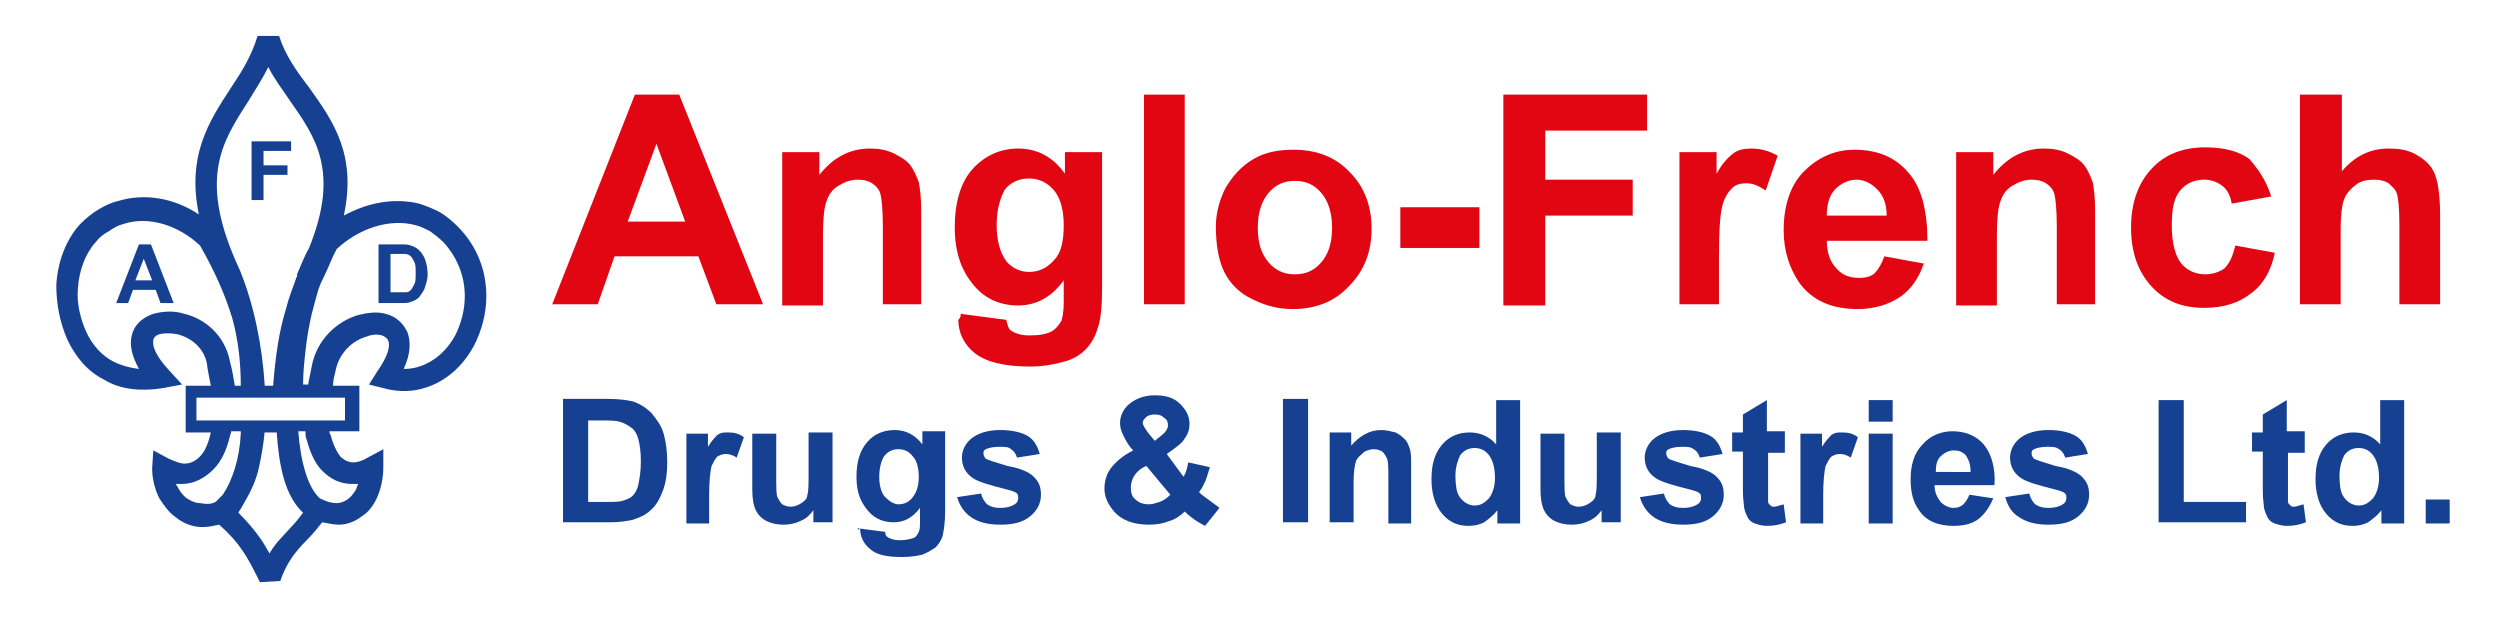 <?xml version="1.0" encoding="utf-8"?>
<!-- Generator: Adobe Illustrator 26.4.1, SVG Export Plug-In . SVG Version: 6.00 Build 0)  -->
<svg version="1.1" id="Layer_1" xmlns="http://www.w3.org/2000/svg" xmlns:xlink="http://www.w3.org/1999/xlink" x="0px" y="0px"
	 viewBox="0 0 208.7 52.8" style="enable-background:new 0 0 208.7 52.8;" xml:space="preserve">
<style type="text/css">
	.st0{fill:#164193;}
	.st1{fill:#E20613;}
</style>
<g>
	<path class="st0" d="M32.6,21.2v3.2h0.7c0.3,0,0.5,0,0.6,0c0.2,0,0.3-0.1,0.4-0.2c0.1-0.1,0.2-0.3,0.3-0.5c0.1-0.2,0.1-0.5,0.1-0.9
		c0-0.4,0-0.7-0.1-0.9c-0.1-0.2-0.2-0.4-0.3-0.5c-0.1-0.1-0.3-0.2-0.5-0.2c-0.1,0-0.4,0-0.8,0H32.6z M31.6,20.4h1.8
		c0.4,0,0.7,0,0.9,0.1c0.3,0.1,0.5,0.2,0.7,0.4c0.2,0.2,0.4,0.5,0.5,0.8c0.1,0.3,0.2,0.7,0.2,1.2c0,0.4-0.1,0.7-0.2,1
		c-0.1,0.4-0.3,0.6-0.5,0.9c-0.2,0.2-0.4,0.3-0.7,0.4c-0.2,0.1-0.5,0.1-0.9,0.1h-1.8V20.4z M12.7,23.4l-0.7-1.8l-0.7,1.8H12.7z
		 M14.5,25.3h-1.1L13,24.2h-1.9l-0.4,1.1h-1l1.9-4.9h1L14.5,25.3z M21,16.7v-4.9h3.3v0.8H22v1.2h2v0.8h-2v2.1H21z M28.8,33.2H16.4
		v1.9h12.4V33.2z M38.1,19C38.1,19,38.1,19,38.1,19C38.1,19,38.1,19,38.1,19z M22.8,32.2c0.2-2.5,0.5-4.6,1.1-6.5
		c0.2-0.8,0.5-1.6,0.8-2.4c0,0,0,0,0,0c0,0,0,0,0,0c0-0.1,0-0.1,0.1-0.2l0,0c0,0,0-0.1,0-0.1c0,0,0,0,0,0l0-0.1c0,0,0,0,0,0
		c0.3-0.7,0.6-1.5,1-2.2c2.6-6.4,0.5-9.3-1.6-12.3c-0.6-0.9-1.3-1.8-1.8-2.8c-0.5,1-1.1,1.9-1.7,2.9c-2.2,3.4-4.2,6.5-0.7,14l0,0
		c1.2,2.9,1.9,6.4,2.1,9.7H22.8z M25.7,32.2c0.1-0.5,0.2-1,0.3-1.5h0c0.4-2.4,2.2-3.9,3.9-4.4h0c0.8-0.2,1.6-0.3,2.3-0.1
		c0.8,0.2,1.4,0.7,1.8,1.5c0.3,0.8,0.3,1.8-0.3,3.1c0.8,0,1.5-0.2,2.2-0.6c0.9-0.5,1.6-1.3,2.1-2.2c0.5-1,0.8-2.1,0.8-3.3
		c0-1.6-0.6-3.2-1.8-4.5l0,0c0,0,0,0,0,0c-0.3-0.3-0.7-0.6-1.1-0.9c-0.4-0.2-0.8-0.4-1.2-0.5c-2.2-0.6-4.8,0.3-6.6,2
		c-0.1,0.2-0.2,0.4-0.3,0.6c-0.3,0.7-0.6,1.4-1,2.2c-0.1,0.2-0.1,0.3-0.2,0.5c0,0,0,0,0,0c-0.2,0.7-0.4,1.4-0.6,2.2
		c-0.2,0.9-0.4,2-0.5,3c-0.1,0.9-0.2,1.9-0.2,2.8H25.7z M20.1,32.2c0-1.9-0.2-3.8-0.7-5.6c-0.6-2-1.5-4-2.7-6.1
		c-1.8-1.7-4.3-2.5-6.4-1.8c-0.4,0.1-0.8,0.3-1.2,0.6c-0.4,0.2-0.8,0.5-1.1,0.9c0,0,0,0,0,0v0l0,0c-0.9,1-1.4,2.4-1.5,3.9
		c-0.1,1.2,0.2,2.5,0.7,3.6c0.5,1.1,1.3,2,2.3,2.5c0.6,0.3,1.3,0.5,2.1,0.6c-0.6-1.1-0.8-2-0.6-2.8l0,0c0.2-0.9,0.9-1.5,1.8-1.8l0,0
		c0.7-0.2,1.7-0.3,2.6,0c1.7,0.4,3.4,1.8,3.8,4c0.2,0.7,0.3,1.4,0.4,2H20.1z M27.5,36c0,0.1,0,0.2,0.1,0.3c0.2,0.8,0.5,1.4,0.8,1.8
		c0.3,0.3,0.7,0.5,1.1,0.5c0.3,0,0.7-0.1,1.2-0.4l1.3-0.7L32,39c0,0.9-0.2,1.9-0.6,2.7c-0.3,0.6-0.7,1.1-1.2,1.4
		c-0.5,0.4-1.2,0.7-1.9,0.7c-0.4,0-0.9-0.1-1.4-0.2c-0.4,0.5-0.8,1-1.3,1.5c-0.9,0.9-1.7,1.9-2.2,3.4l-1.7,0.1c-0.6-1.2-1-2-1.5-2.7
		c-0.4-0.6-1-1.3-1.9-2.1c-0.5,0.1-0.9,0.2-1.4,0.2c0,0,0,0,0,0c-0.8,0-1.6-0.3-2.2-0.8c-0.6-0.4-1-1-1.4-1.6
		c-0.4-0.8-0.6-1.7-0.6-2.5l0.1-1.5l1.3,0.7c0.5,0.2,0.9,0.4,1.3,0.4c0.5,0,0.9-0.2,1.3-0.6l0,0c0.4-0.4,0.7-1.1,0.9-2c0,0,0,0,0,0
		h-1.6h-0.5v-0.5v-2.9v-0.5h0.5h1.6c-0.1-0.5-0.2-1-0.3-1.6l0-0.1c-0.2-1.4-1.3-2.3-2.5-2.6c-0.6-0.1-1.1-0.1-1.5,0h0
		c-0.3,0.1-0.5,0.3-0.5,0.5l0,0c-0.1,0.5,0.2,1.3,1.3,2.5l1.1,1.2l-1.6,0.3c-1.9,0.3-3.6,0.1-4.9-0.7c-1.4-0.7-2.4-1.9-3.1-3.4
		c-0.6-1.4-0.9-2.9-0.9-4.5c0.1-1.9,0.8-3.8,2-5.1l0,0l0,0l0,0c0.5-0.5,1-0.9,1.5-1.2c0.5-0.3,1.1-0.6,1.6-0.7
		c2.2-0.7,4.7-0.3,6.8,1.1c-1-4.9,0.8-7.7,2.7-10.6C20.1,6.1,21,4.7,21.5,3l1.8,0c0.5,1.6,1.5,3,2.5,4.3c2,2.8,4,5.6,2.9,10.7
		c2-1.1,4.2-1.5,6.3-1c0.6,0.2,1.1,0.4,1.7,0.7c0.5,0.3,1,0.7,1.5,1.2l0,0l0,0v0c0,0,0,0,0,0c0,0,0,0,0,0l0,0l0,0l0,0c0,0,0,0,0,0
		c1.7,1.7,2.4,3.8,2.4,5.8c0,1.5-0.4,2.9-1,4.1c-0.7,1.3-1.6,2.3-2.8,3c-1.4,0.8-3,1.1-4.8,0.6l-1.2-0.3l0.7-1.1
		c0.9-1.3,1.1-2.1,0.9-2.6c-0.1-0.2-0.3-0.3-0.5-0.4c-0.4-0.1-0.8-0.1-1.3,0.1l0,0c-1.1,0.3-2.3,1.3-2.6,2.9l0,0
		c-0.1,0.4-0.2,0.8-0.2,1.2h1.7h0.5v0.5v2.9V36h-0.5H27.5z M24.9,36c0.2,2.6,0.8,4.7,1.8,5.6c0,0,0,0,0,0c0.6,0.3,1,0.4,1.4,0.4
		c0.3,0,0.6-0.1,0.9-0.3c0.3-0.2,0.5-0.5,0.7-0.8c0.1-0.2,0.1-0.3,0.2-0.5c-0.2,0-0.3,0-0.5,0c-1,0-1.8-0.4-2.5-1.1
		c-0.6-0.6-1-1.5-1.3-2.6c-0.1-0.2-0.1-0.5-0.1-0.7H24.9z M22.1,36c-0.1,1.1-0.3,2.2-0.5,3.1c-0.2,0.9-0.6,1.8-1,2.5
		c-0.1,0.2-0.3,0.5-0.4,0.7c-0.1,0.2-0.2,0.3-0.3,0.5c0.8,0.8,1.3,1.4,1.8,2.1c0.3,0.4,0.5,0.8,0.8,1.3c0.5-0.9,1.2-1.5,1.8-2.2
		c0.4-0.4,0.7-0.8,1-1.2c-1.5-1.4-2-3.8-2.2-6.7H22.1z M18,41.9c0.2-0.2,0.4-0.4,0.6-0.6c0.8-1.2,1.4-3,1.5-5.1c0-0.1,0-0.1,0-0.2
		h-0.8c0,0.2-0.1,0.3-0.1,0.4c-0.3,1.2-0.7,2.1-1.4,2.8v0c-0.7,0.7-1.6,1.2-2.6,1.2c-0.2,0-0.4,0-0.5,0c0,0.1,0.1,0.2,0.1,0.2
		c0.2,0.4,0.5,0.8,0.8,1c0.3,0.2,0.7,0.4,1.1,0.4h0C17.3,42.1,17.6,42.1,18,41.9z"/>
	<g>
		<path class="st1" d="M63.7,25.4h-3.9l-1.5-4h-7l-1.4,4h-3.8L53,7.9h3.7L63.7,25.4z M57.2,18.5L54.8,12l-2.4,6.5H57.2z"/>
		<path class="st1" d="M77.1,25.4h-3.4v-6.5c0-1.4-0.1-2.3-0.2-2.7c-0.1-0.4-0.4-0.7-0.7-0.9c-0.3-0.2-0.7-0.3-1.2-0.3
			c-0.6,0-1.1,0.2-1.6,0.5c-0.5,0.3-0.8,0.7-1,1.3c-0.2,0.5-0.3,1.5-0.3,2.9v5.8h-3.4V12.7h3.1v1.9c1.1-1.4,2.5-2.2,4.2-2.2
			c0.7,0,1.4,0.1,2,0.4c0.6,0.3,1.1,0.6,1.4,1c0.3,0.4,0.5,0.9,0.7,1.4c0.1,0.5,0.2,1.3,0.2,2.3V25.4z"/>
		<path class="st1" d="M80.2,26.2l3.8,0.5c0.1,0.4,0.2,0.8,0.4,0.9c0.3,0.2,0.8,0.4,1.5,0.4c0.9,0,1.5-0.1,2-0.4
			c0.3-0.2,0.5-0.5,0.7-0.8c0.1-0.3,0.2-0.8,0.2-1.5v-1.9c-1,1.4-2.3,2.1-3.8,2.1c-1.7,0-3.1-0.7-4.1-2.2c-0.8-1.1-1.2-2.6-1.2-4.3
			c0-2.1,0.5-3.8,1.5-4.9c1-1.1,2.3-1.7,3.8-1.7c1.6,0,2.9,0.7,3.9,2.1v-1.8h3.1v11.4c0,1.5-0.1,2.6-0.4,3.4c-0.2,0.7-0.6,1.3-1,1.7
			c-0.4,0.4-1,0.8-1.8,1c-0.7,0.2-1.7,0.4-2.8,0.4c-2.2,0-3.7-0.4-4.6-1.1c-0.9-0.7-1.4-1.7-1.4-2.8C80.2,26.5,80.2,26.4,80.2,26.2z
			 M83.2,18.8c0,1.3,0.3,2.3,0.8,3c0.5,0.6,1.2,0.9,1.9,0.9c0.8,0,1.5-0.3,2.1-1c0.6-0.6,0.8-1.6,0.8-2.9c0-1.3-0.3-2.3-0.8-2.9
			c-0.5-0.6-1.2-1-2.1-1c-0.8,0-1.5,0.3-2,0.9C83.5,16.5,83.2,17.5,83.2,18.8z"/>
		<path class="st1" d="M95.5,25.4V7.9h3.4v17.5H95.5z"/>
		<path class="st1" d="M101.5,18.9c0-1.1,0.3-2.2,0.8-3.2c0.6-1,1.3-1.8,2.3-2.4c1-0.6,2.1-0.8,3.4-0.8c1.9,0,3.5,0.6,4.7,1.9
			c1.2,1.2,1.8,2.8,1.8,4.7c0,1.9-0.6,3.5-1.9,4.8c-1.2,1.3-2.8,1.9-4.7,1.9c-1.2,0-2.3-0.3-3.3-0.8c-1.1-0.5-1.9-1.3-2.4-2.3
			S101.5,20.3,101.5,18.9z M105,19c0,1.3,0.3,2.2,0.9,2.9c0.6,0.7,1.3,1,2.2,1c0.9,0,1.6-0.3,2.2-1c0.6-0.7,0.9-1.6,0.9-2.9
			c0-1.2-0.3-2.2-0.9-2.9c-0.6-0.7-1.3-1-2.2-1c-0.9,0-1.6,0.3-2.2,1C105.3,16.8,105,17.8,105,19z"/>
		<path class="st1" d="M116.9,20.7v-3.4h6.6v3.4H116.9z"/>
		<path class="st1" d="M125.5,25.4V7.9h12v3H129V15h7.3v3H129v7.5H125.5z"/>
		<path class="st1" d="M143.6,25.4h-3.4V12.7h3.1v1.8c0.5-0.9,1-1.4,1.4-1.7c0.4-0.3,0.9-0.4,1.5-0.4c0.8,0,1.5,0.2,2.2,0.6l-1,2.9
			c-0.6-0.4-1.1-0.6-1.6-0.6c-0.5,0-0.9,0.1-1.2,0.4c-0.3,0.3-0.6,0.7-0.8,1.4c-0.2,0.7-0.3,2.1-0.3,4.3V25.4z"/>
		<path class="st1" d="M157.3,21.4l3.3,0.6c-0.4,1.2-1.1,2.2-2,2.8c-0.9,0.6-2.1,1-3.5,1c-2.2,0-3.8-0.7-4.9-2.2
			c-0.8-1.2-1.3-2.6-1.3-4.4c0-2.1,0.6-3.8,1.7-4.9s2.5-1.8,4.2-1.8c1.9,0,3.4,0.6,4.5,1.9c1.1,1.2,1.6,3.2,1.6,5.7h-8.4
			c0,1,0.3,1.8,0.8,2.3c0.5,0.6,1.2,0.8,1.9,0.8c0.5,0,1-0.1,1.3-0.4C156.8,22.5,157.1,22,157.3,21.4z M157.5,18
			c0-1-0.3-1.7-0.8-2.2c-0.5-0.5-1.1-0.8-1.7-0.8c-0.7,0-1.3,0.3-1.8,0.8c-0.5,0.5-0.7,1.3-0.7,2.2H157.5z"/>
		<path class="st1" d="M175.1,25.4h-3.4v-6.5c0-1.4-0.1-2.3-0.2-2.7c-0.1-0.4-0.4-0.7-0.7-0.9c-0.3-0.2-0.7-0.3-1.2-0.3
			c-0.6,0-1.1,0.2-1.6,0.5c-0.5,0.3-0.8,0.7-1,1.3c-0.2,0.5-0.3,1.5-0.3,2.9v5.8h-3.4V12.7h3.1v1.9c1.1-1.4,2.5-2.2,4.2-2.2
			c0.7,0,1.4,0.1,2,0.4c0.6,0.3,1.1,0.6,1.4,1c0.3,0.4,0.5,0.9,0.7,1.4c0.1,0.5,0.2,1.3,0.2,2.3V25.4z"/>
		<path class="st1" d="M189.6,16.4l-3.3,0.6c-0.1-0.7-0.4-1.2-0.8-1.5c-0.4-0.3-0.9-0.5-1.5-0.5c-0.8,0-1.5,0.3-2,0.9
			c-0.5,0.6-0.7,1.5-0.7,2.9c0,1.5,0.3,2.6,0.8,3.2c0.5,0.6,1.2,0.9,2,0.9c0.6,0,1.2-0.2,1.6-0.5c0.4-0.4,0.7-1,0.9-1.9l3.3,0.6
			c-0.3,1.5-1,2.7-2,3.4c-1,0.8-2.3,1.2-3.9,1.2c-1.9,0-3.3-0.6-4.4-1.8c-1.1-1.2-1.7-2.8-1.7-4.9c0-2.1,0.6-3.7,1.7-4.9
			c1.1-1.2,2.6-1.8,4.5-1.8c1.5,0,2.8,0.3,3.7,1C188.5,14.1,189.2,15.1,189.6,16.4z"/>
		<path class="st1" d="M195.5,7.9v6.4c1.1-1.3,2.4-1.9,3.9-1.9c0.8,0,1.5,0.1,2.1,0.4c0.6,0.3,1.1,0.7,1.4,1.1
			c0.3,0.4,0.5,0.9,0.6,1.5c0.1,0.5,0.2,1.4,0.2,2.5v7.5h-3.4v-6.7c0-1.3-0.1-2.2-0.2-2.5c-0.1-0.4-0.4-0.6-0.7-0.9
			c-0.3-0.2-0.7-0.3-1.2-0.3c-0.6,0-1.1,0.1-1.5,0.4c-0.4,0.3-0.8,0.7-1,1.2c-0.2,0.5-0.3,1.4-0.3,2.4v6.4h-3.4V7.9H195.5z"/>
	</g>
	<g>
		<path class="st0" d="M47,33.3h3.8c0.9,0,1.5,0.1,2,0.2c0.6,0.2,1.1,0.5,1.6,1c0.4,0.5,0.8,1,1,1.7c0.2,0.7,0.3,1.5,0.3,2.4
			c0,0.9-0.1,1.6-0.3,2.2c-0.3,0.8-0.6,1.4-1.1,1.8c-0.4,0.4-0.9,0.6-1.5,0.8c-0.5,0.1-1.1,0.2-1.8,0.2H47V33.3z M49.1,35.1v6.8h1.6
			c0.6,0,1,0,1.3-0.1c0.3-0.1,0.6-0.2,0.8-0.4c0.2-0.2,0.4-0.5,0.5-1c0.1-0.5,0.2-1.1,0.2-1.9c0-0.8-0.1-1.4-0.2-1.8
			c-0.1-0.4-0.3-0.8-0.6-1c-0.3-0.2-0.6-0.4-1-0.5c-0.3-0.1-0.9-0.1-1.7-0.1H49.1z"/>
		<path class="st0" d="M59.3,43.7h-2v-7.5h1.8v1.1c0.3-0.5,0.6-0.8,0.8-1c0.3-0.2,0.5-0.2,0.9-0.2c0.5,0,0.9,0.1,1.3,0.4l-0.6,1.7
			c-0.3-0.2-0.6-0.3-0.9-0.3c-0.3,0-0.5,0.1-0.7,0.2c-0.2,0.2-0.3,0.4-0.5,0.8c-0.1,0.4-0.2,1.2-0.2,2.5V43.7z"/>
		<path class="st0" d="M67.9,43.7v-1.1c-0.3,0.4-0.6,0.7-1.1,0.9c-0.4,0.2-0.9,0.3-1.4,0.3c-0.5,0-1-0.1-1.4-0.3
			c-0.4-0.2-0.7-0.5-0.9-0.9c-0.2-0.4-0.3-1-0.3-1.7v-4.7h2v3.4c0,1.1,0,1.7,0.1,1.9c0.1,0.2,0.2,0.4,0.4,0.6
			c0.2,0.1,0.4,0.2,0.7,0.2c0.3,0,0.6-0.1,0.9-0.3c0.3-0.2,0.5-0.4,0.5-0.7c0.1-0.3,0.1-0.9,0.1-2v-3.2h2v7.5H67.9z"/>
		<path class="st0" d="M71.6,44.1l2.3,0.3c0,0.3,0.1,0.4,0.3,0.5c0.2,0.1,0.5,0.2,0.9,0.2c0.5,0,0.9-0.1,1.2-0.2
			c0.2-0.1,0.3-0.3,0.4-0.5c0.1-0.2,0.1-0.5,0.1-0.9v-1.1c-0.6,0.8-1.3,1.2-2.2,1.2c-1,0-1.8-0.4-2.4-1.3c-0.5-0.7-0.7-1.5-0.7-2.5
			c0-1.3,0.3-2.2,0.9-2.9c0.6-0.7,1.4-1,2.3-1c0.9,0,1.7,0.4,2.3,1.2v-1.1h1.9v6.7c0,0.9-0.1,1.5-0.2,2c-0.1,0.4-0.4,0.8-0.6,1
			c-0.3,0.2-0.6,0.4-1.1,0.6c-0.4,0.1-1,0.2-1.7,0.2c-1.3,0-2.2-0.2-2.7-0.7c-0.5-0.4-0.8-1-0.8-1.7C71.6,44.3,71.6,44.2,71.6,44.1z
			 M73.4,39.8c0,0.8,0.2,1.4,0.5,1.7s0.7,0.6,1.1,0.6c0.5,0,0.9-0.2,1.2-0.6c0.3-0.4,0.5-0.9,0.5-1.7c0-0.8-0.2-1.4-0.5-1.7
			c-0.3-0.4-0.7-0.6-1.2-0.6c-0.5,0-0.9,0.2-1.2,0.6C73.6,38.4,73.4,39,73.4,39.8z"/>
		<path class="st0" d="M79.9,41.5l2-0.3c0.1,0.4,0.3,0.7,0.5,0.9c0.3,0.2,0.6,0.3,1.1,0.3c0.5,0,0.9-0.1,1.2-0.3
			c0.2-0.1,0.3-0.3,0.3-0.5c0-0.2,0-0.3-0.1-0.4c-0.1-0.1-0.3-0.2-0.7-0.3c-1.6-0.4-2.6-0.7-3-1c-0.6-0.4-0.9-1-0.9-1.7
			c0-0.6,0.3-1.2,0.8-1.6c0.5-0.4,1.3-0.7,2.4-0.7c1,0,1.8,0.2,2.3,0.5c0.5,0.3,0.8,0.8,1,1.5l-1.9,0.3c-0.1-0.3-0.2-0.5-0.5-0.7
			c-0.2-0.2-0.5-0.2-1-0.2c-0.5,0-0.9,0.1-1.1,0.2c-0.2,0.1-0.2,0.2-0.2,0.4c0,0.1,0.1,0.3,0.2,0.4c0.2,0.1,0.8,0.3,1.8,0.6
			c1.1,0.2,1.8,0.5,2.2,0.9c0.4,0.4,0.6,0.8,0.6,1.5c0,0.7-0.3,1.3-0.9,1.8c-0.6,0.5-1.4,0.7-2.5,0.7c-1,0-1.8-0.2-2.4-0.6
			C80.5,42.8,80.1,42.2,79.9,41.5z"/>
		<path class="st0" d="M101.8,42.4l-1.2,1.5c-0.6-0.3-1.2-0.7-1.7-1.2c-0.4,0.4-0.9,0.7-1.3,0.8c-0.5,0.2-1,0.3-1.7,0.3
			c-1.3,0-2.3-0.4-2.9-1.1c-0.5-0.6-0.8-1.2-0.8-1.9c0-0.7,0.2-1.3,0.6-1.8c0.4-0.5,1-1,1.8-1.4c-0.4-0.4-0.6-0.8-0.8-1.2
			c-0.2-0.4-0.3-0.7-0.3-1.1c0-0.6,0.3-1.2,0.8-1.6c0.5-0.4,1.2-0.7,2.1-0.7c0.9,0,1.6,0.2,2.1,0.7s0.8,1,0.8,1.7
			c0,0.4-0.1,0.8-0.4,1.2c-0.2,0.4-0.8,0.8-1.5,1.3l1.4,1.9c0.2-0.3,0.3-0.7,0.4-1.2l1.8,0.4c-0.2,0.6-0.3,1.1-0.5,1.4
			c-0.1,0.3-0.3,0.5-0.4,0.7c0.2,0.2,0.5,0.4,0.9,0.7C101.4,42.1,101.7,42.3,101.8,42.4z M95.7,38.9c-0.5,0.2-0.8,0.5-1,0.8
			c-0.2,0.3-0.3,0.7-0.3,1c0,0.4,0.1,0.8,0.4,1c0.3,0.3,0.7,0.4,1.1,0.4c0.3,0,0.6-0.1,0.9-0.2c0.3-0.1,0.6-0.3,0.9-0.6L95.7,38.9z
			 M96.4,36.8l0.5-0.4c0.4-0.3,0.6-0.6,0.6-0.9c0-0.3-0.1-0.5-0.3-0.6c-0.2-0.2-0.4-0.3-0.8-0.3c-0.3,0-0.6,0.1-0.7,0.2
			c-0.2,0.2-0.3,0.3-0.3,0.5c0,0.2,0.2,0.5,0.5,0.9L96.4,36.8z"/>
		<path class="st0" d="M107.1,43.7V33.3h2.1v10.3H107.1z"/>
		<path class="st0" d="M117.9,43.7h-2v-3.8c0-0.8,0-1.3-0.1-1.6c-0.1-0.2-0.2-0.4-0.4-0.6c-0.2-0.1-0.4-0.2-0.7-0.2
			c-0.3,0-0.7,0.1-0.9,0.3s-0.5,0.4-0.6,0.7c-0.1,0.3-0.2,0.9-0.2,1.7v3.4h-2v-7.5h1.8v1.1c0.7-0.8,1.5-1.3,2.5-1.3
			c0.4,0,0.8,0.1,1.2,0.2c0.4,0.2,0.6,0.4,0.8,0.6c0.2,0.2,0.3,0.5,0.4,0.8c0.1,0.3,0.1,0.8,0.1,1.3V43.7z"/>
		<path class="st0" d="M126.8,43.7H125v-1.1c-0.3,0.4-0.7,0.7-1.1,1c-0.4,0.2-0.8,0.3-1.3,0.3c-0.9,0-1.6-0.3-2.2-1
			c-0.6-0.7-0.9-1.7-0.9-2.9c0-1.3,0.3-2.2,0.9-2.9c0.6-0.7,1.4-1,2.3-1c0.8,0,1.6,0.3,2.2,1v-3.7h2V43.7z M121.5,39.7
			c0,0.8,0.1,1.4,0.3,1.7c0.3,0.5,0.8,0.8,1.3,0.8c0.5,0,0.8-0.2,1.2-0.6c0.3-0.4,0.5-1,0.5-1.7c0-0.9-0.2-1.5-0.5-1.9
			c-0.3-0.4-0.7-0.6-1.2-0.6c-0.5,0-0.9,0.2-1.2,0.6C121.7,38.4,121.5,39,121.5,39.7z"/>
		<path class="st0" d="M133.7,43.7v-1.1c-0.3,0.4-0.6,0.7-1.1,0.9c-0.4,0.2-0.9,0.3-1.4,0.3c-0.5,0-1-0.1-1.4-0.3
			c-0.4-0.2-0.7-0.5-0.9-0.9c-0.2-0.4-0.3-1-0.3-1.7v-4.7h2v3.4c0,1.1,0,1.7,0.1,1.9c0.1,0.2,0.2,0.4,0.4,0.6
			c0.2,0.1,0.4,0.2,0.7,0.2c0.3,0,0.6-0.1,0.9-0.3c0.3-0.2,0.5-0.4,0.5-0.7c0.1-0.3,0.1-0.9,0.1-2v-3.2h2v7.5H133.7z"/>
		<path class="st0" d="M136.9,41.5l2-0.3c0.1,0.4,0.3,0.7,0.5,0.9c0.3,0.2,0.6,0.3,1.1,0.3c0.5,0,0.9-0.1,1.2-0.3
			c0.2-0.1,0.3-0.3,0.3-0.5c0-0.2,0-0.3-0.1-0.4c-0.1-0.1-0.3-0.2-0.7-0.3c-1.6-0.4-2.6-0.7-3-1c-0.6-0.4-0.9-1-0.9-1.7
			c0-0.6,0.3-1.2,0.8-1.6c0.5-0.4,1.3-0.7,2.4-0.7c1,0,1.8,0.2,2.3,0.5c0.5,0.3,0.8,0.8,1,1.5l-1.9,0.3c-0.1-0.3-0.2-0.5-0.5-0.7
			s-0.5-0.2-1-0.2c-0.5,0-0.9,0.1-1.1,0.2c-0.2,0.1-0.2,0.2-0.2,0.4c0,0.1,0.1,0.3,0.2,0.4c0.2,0.1,0.8,0.3,1.8,0.6
			c1.1,0.2,1.8,0.5,2.2,0.9c0.4,0.4,0.6,0.8,0.6,1.5c0,0.7-0.3,1.3-0.9,1.8c-0.6,0.5-1.4,0.7-2.5,0.7c-1,0-1.8-0.2-2.4-0.6
			C137.5,42.8,137.1,42.2,136.9,41.5z"/>
		<path class="st0" d="M149,36.2v1.6h-1.4v3c0,0.6,0,1,0,1.1c0,0.1,0.1,0.2,0.2,0.3c0.1,0.1,0.2,0.1,0.3,0.1c0.2,0,0.4-0.1,0.8-0.2
			l0.2,1.5c-0.5,0.2-1,0.3-1.6,0.3c-0.4,0-0.7-0.1-1-0.2c-0.3-0.1-0.5-0.3-0.6-0.5c-0.1-0.2-0.2-0.4-0.3-0.8c0-0.2-0.1-0.7-0.1-1.4
			v-3.3h-0.9v-1.6h0.9v-1.5l2-1.2v2.6H149z"/>
		<path class="st0" d="M152.3,43.7h-2v-7.5h1.8v1.1c0.3-0.5,0.6-0.8,0.8-1c0.3-0.2,0.5-0.2,0.9-0.2c0.5,0,0.9,0.1,1.3,0.4l-0.6,1.7
			c-0.3-0.2-0.6-0.3-0.9-0.3c-0.3,0-0.5,0.1-0.7,0.2c-0.2,0.2-0.3,0.4-0.5,0.8c-0.1,0.4-0.2,1.2-0.2,2.5V43.7z"/>
		<path class="st0" d="M156,35.2v-1.8h2v1.8H156z M156,43.7v-7.5h2v7.5H156z"/>
		<path class="st0" d="M164.4,41.3l2,0.3c-0.3,0.7-0.7,1.3-1.2,1.7c-0.5,0.4-1.2,0.6-2.1,0.6c-1.3,0-2.3-0.4-2.9-1.3
			c-0.5-0.7-0.7-1.5-0.7-2.6c0-1.2,0.3-2.2,1-2.9c0.6-0.7,1.5-1.1,2.5-1.1c1.1,0,2,0.4,2.6,1.1c0.6,0.7,1,1.9,0.9,3.4h-5
			c0,0.6,0.2,1,0.5,1.4c0.3,0.3,0.7,0.5,1.1,0.5c0.3,0,0.6-0.1,0.8-0.3C164.1,41.9,164.3,41.6,164.4,41.3z M164.5,39.3
			c0-0.6-0.2-1-0.4-1.3c-0.3-0.3-0.6-0.4-1-0.4c-0.4,0-0.8,0.2-1.1,0.5c-0.3,0.3-0.4,0.7-0.4,1.3H164.5z"/>
		<path class="st0" d="M167.4,41.5l2-0.3c0.1,0.4,0.3,0.7,0.5,0.9c0.3,0.2,0.6,0.3,1.1,0.3c0.5,0,0.9-0.1,1.2-0.3
			c0.2-0.1,0.3-0.3,0.3-0.5c0-0.2,0-0.3-0.1-0.4c-0.1-0.1-0.3-0.2-0.7-0.3c-1.6-0.4-2.6-0.7-3-1c-0.6-0.4-0.9-1-0.9-1.7
			c0-0.6,0.3-1.2,0.8-1.6c0.5-0.4,1.3-0.7,2.4-0.7c1,0,1.8,0.2,2.3,0.5c0.5,0.3,0.8,0.8,1,1.5l-1.9,0.3c-0.1-0.3-0.2-0.5-0.5-0.7
			s-0.5-0.2-1-0.2c-0.5,0-0.9,0.1-1.1,0.2c-0.2,0.1-0.2,0.2-0.2,0.4c0,0.1,0.1,0.3,0.2,0.4c0.2,0.1,0.8,0.3,1.8,0.6
			c1.1,0.2,1.8,0.5,2.2,0.9c0.4,0.4,0.6,0.8,0.6,1.5c0,0.7-0.3,1.3-0.9,1.8c-0.6,0.5-1.4,0.7-2.5,0.7c-1,0-1.8-0.2-2.4-0.6
			C167.9,42.8,167.6,42.2,167.4,41.5z"/>
		<path class="st0" d="M180.2,43.7V33.4h2.1v8.5h5.2v1.7H180.2z"/>
		<path class="st0" d="M192.4,36.2v1.6H191v3c0,0.6,0,1,0,1.1c0,0.1,0.1,0.2,0.2,0.3c0.1,0.1,0.2,0.1,0.3,0.1c0.2,0,0.4-0.1,0.8-0.2
			l0.2,1.5c-0.5,0.2-1,0.3-1.6,0.3c-0.4,0-0.7-0.1-1-0.2c-0.3-0.1-0.5-0.3-0.6-0.5c-0.1-0.2-0.2-0.4-0.3-0.8c0-0.2-0.1-0.7-0.1-1.4
			v-3.3h-0.9v-1.6h0.9v-1.5l2-1.2v2.6H192.4z"/>
		<path class="st0" d="M200.6,43.7h-1.8v-1.1c-0.3,0.4-0.7,0.7-1.1,1c-0.4,0.2-0.8,0.3-1.3,0.3c-0.9,0-1.6-0.3-2.2-1
			c-0.6-0.7-0.9-1.7-0.9-2.9c0-1.3,0.3-2.2,0.9-2.9c0.6-0.7,1.4-1,2.3-1c0.8,0,1.6,0.3,2.2,1v-3.7h2V43.7z M195.3,39.7
			c0,0.8,0.1,1.4,0.3,1.7c0.3,0.5,0.8,0.8,1.3,0.8c0.5,0,0.8-0.2,1.2-0.6c0.3-0.4,0.5-1,0.5-1.7c0-0.9-0.2-1.5-0.5-1.9
			c-0.3-0.4-0.7-0.6-1.2-0.6c-0.5,0-0.9,0.2-1.2,0.6C195.5,38.4,195.3,39,195.3,39.7z"/>
		<path class="st0" d="M202.5,43.7v-2h2v2H202.5z"/>
	</g>
	<g>
	</g>
</g>
<g>
</g>
<g>
</g>
<g>
</g>
<g>
</g>
<g>
</g>
<g>
</g>
</svg>
